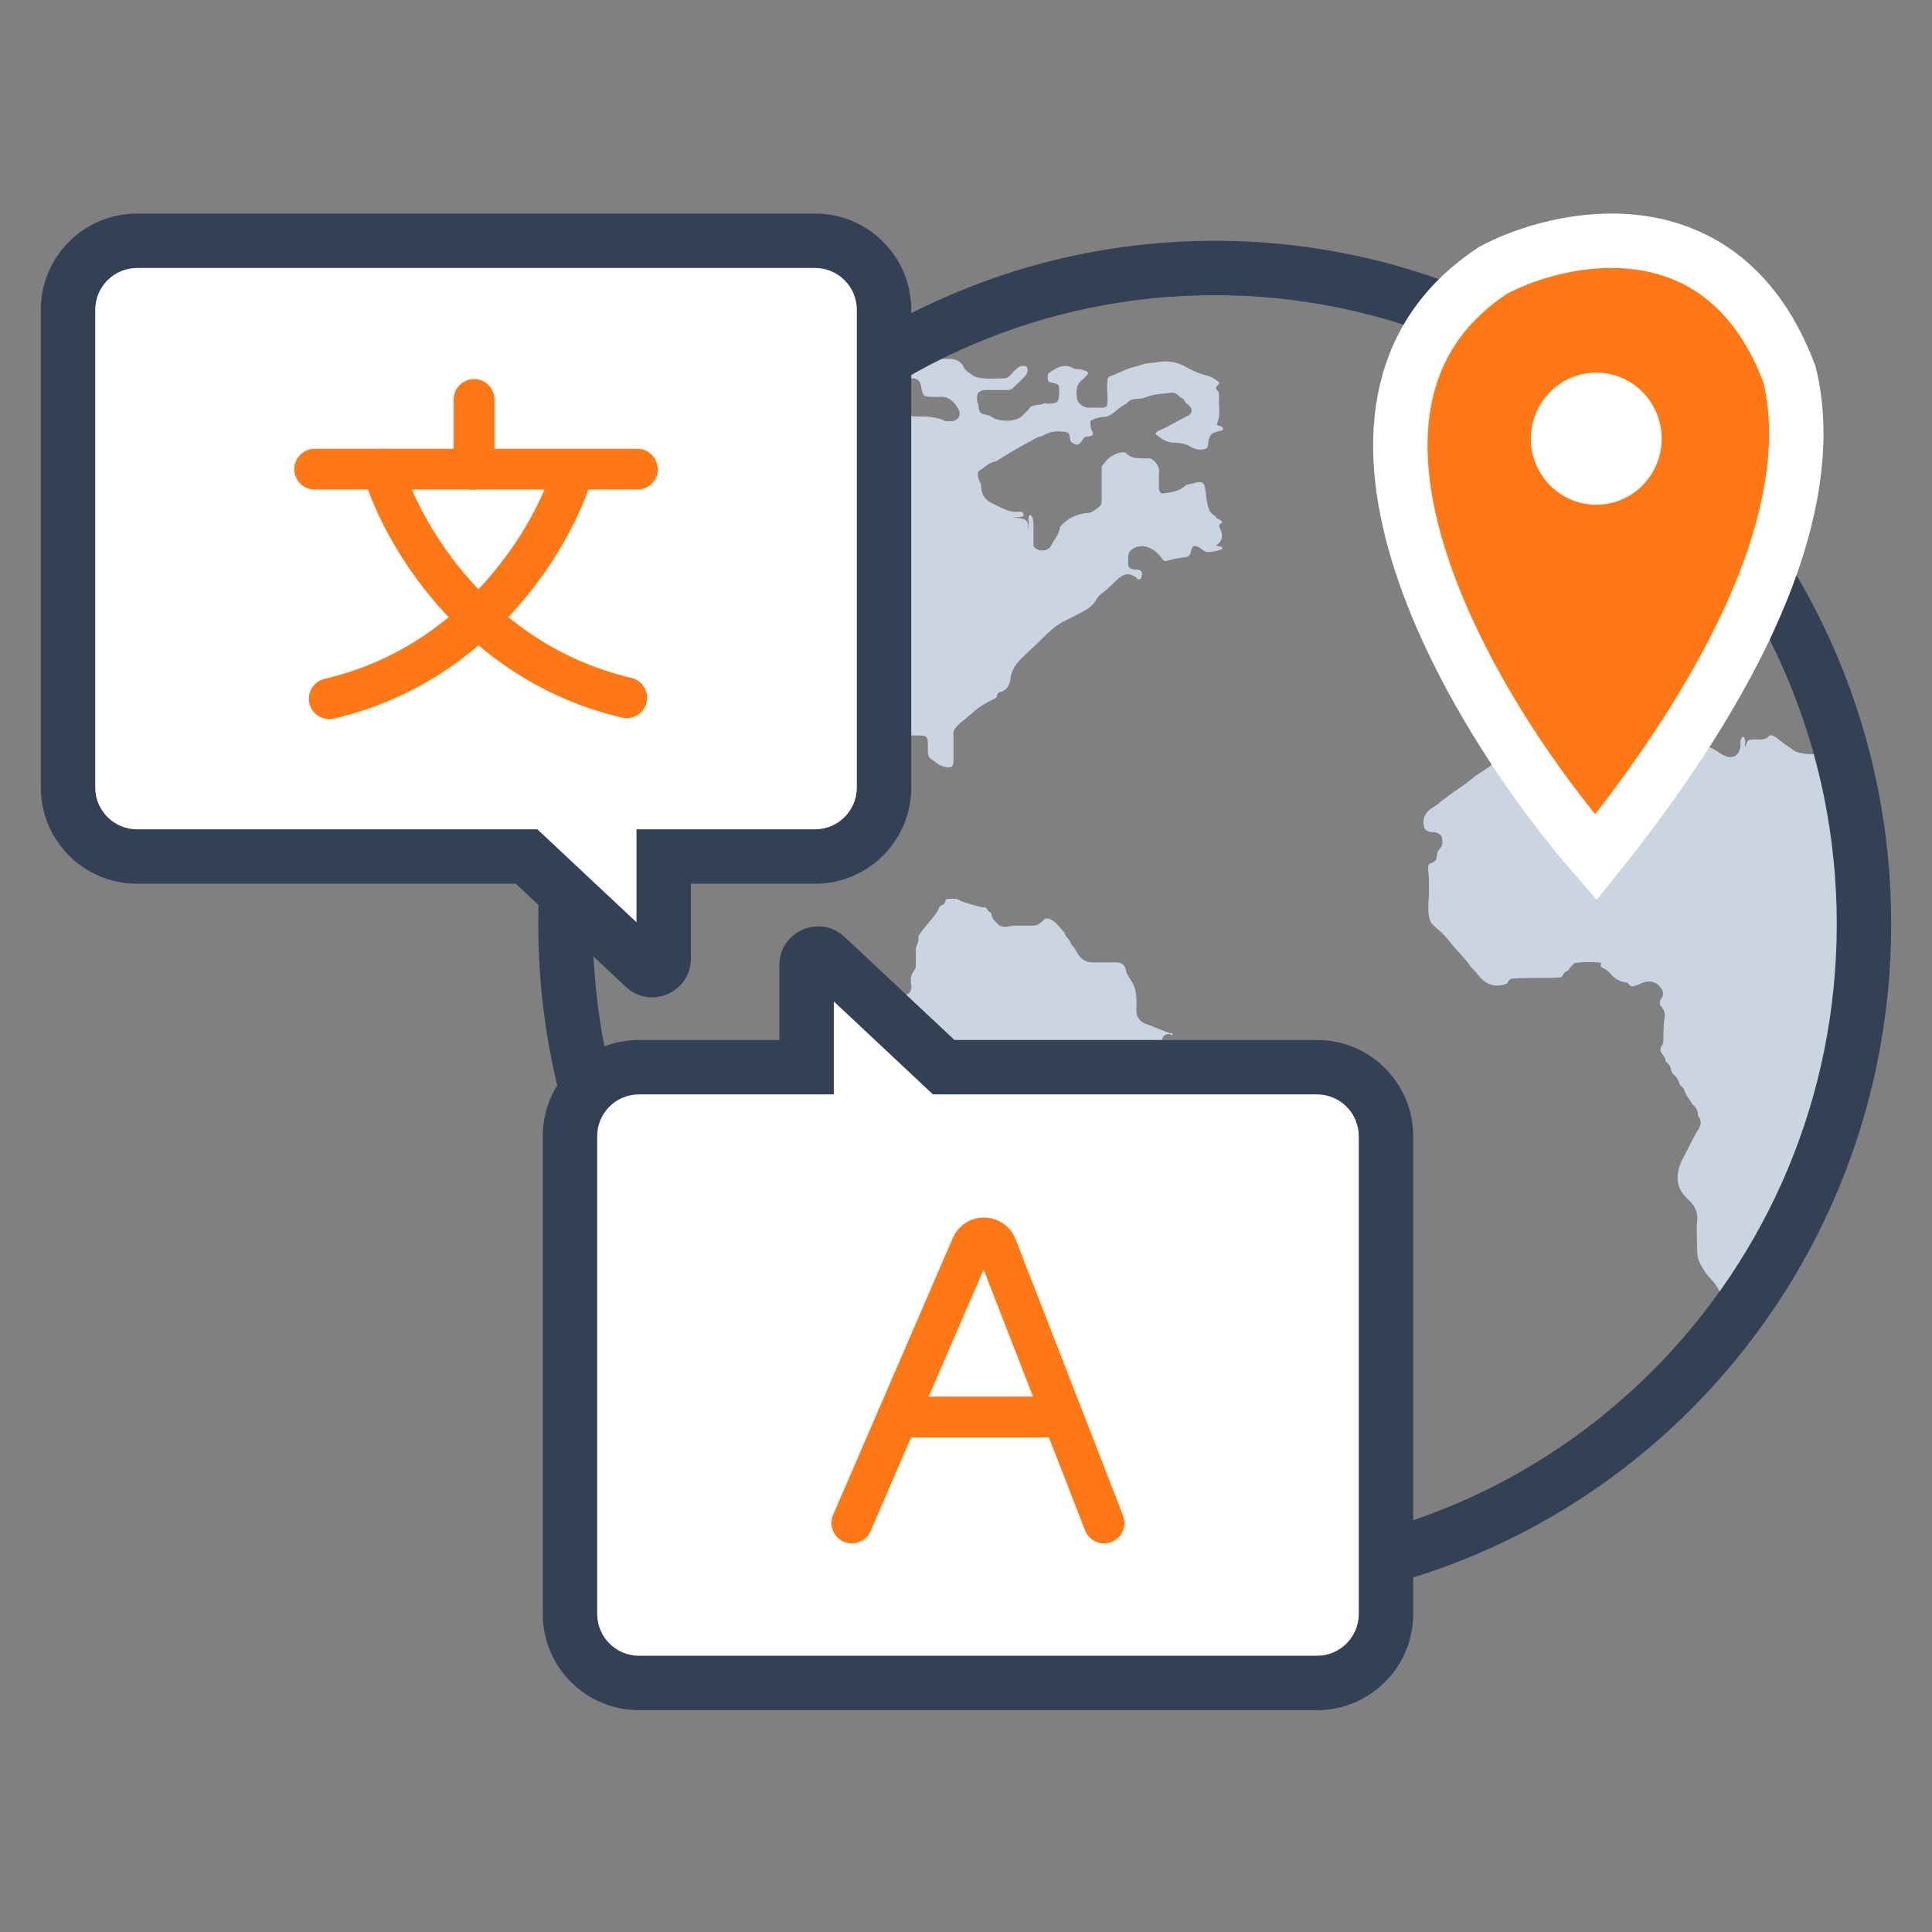 <svg width="71" height="71" viewBox="0 0 71 71" fill="none" xmlns="http://www.w3.org/2000/svg">
<rect x="0" y="0" width="71" height="71" fill="#808080" stroke="none"/>
<path d="M30.469 14.694C30.651 14.658 30.687 14.443 30.869 14.407C31.413 14.371 31.957 14.263 32.429 14.658C32.501 14.837 32.647 14.837 32.792 14.873C32.901 14.873 33.009 14.873 33.118 14.873C33.263 14.873 33.372 14.945 33.372 15.088C33.372 15.267 33.481 15.303 33.626 15.303C33.989 15.303 34.352 15.303 34.678 15.447C34.751 15.483 34.824 15.483 34.932 15.483C35.223 15.483 35.368 15.232 35.187 14.981C35.041 14.73 34.824 14.55 34.497 14.586C34.461 14.586 34.388 14.586 34.352 14.586C33.916 14.586 33.916 14.586 33.844 14.156C33.808 14.012 33.735 13.941 33.59 13.905C33.481 13.905 33.372 13.905 33.263 13.905C33.154 13.905 33.046 13.905 32.973 13.797C32.973 13.761 32.973 13.761 33.009 13.726C33.227 13.654 33.408 13.511 33.59 13.367C33.735 13.259 33.88 13.224 34.025 13.188C34.316 13.188 34.606 13.188 34.896 13.188C35.078 13.188 35.259 13.259 35.368 13.403C35.441 13.546 35.513 13.654 35.658 13.726C35.731 13.797 35.803 13.833 35.912 13.869C36.239 13.941 36.565 13.905 36.892 13.905C37.11 13.905 37.182 13.69 37.327 13.582C37.436 13.475 37.545 13.403 37.726 13.475C37.799 13.618 37.763 13.726 37.654 13.833C37.545 13.977 37.4 14.084 37.255 14.228C37.182 14.335 37.073 14.335 36.928 14.335C36.711 14.335 36.456 14.335 36.239 14.335C35.949 14.335 35.876 14.479 35.912 14.73C35.912 14.765 35.912 14.801 35.949 14.837C35.985 15.196 35.985 15.196 36.348 15.267C36.384 15.267 36.384 15.303 36.42 15.303C36.674 15.518 37.364 15.518 37.581 15.267C37.654 15.196 37.726 15.124 37.799 15.052C37.908 14.837 38.162 14.909 38.343 14.837C38.38 14.801 38.452 14.837 38.488 14.837C38.888 14.837 38.924 14.765 38.924 14.371C38.924 14.12 38.924 14.12 38.597 14.048C38.561 14.048 38.561 14.012 38.525 14.012C38.488 13.905 38.488 13.833 38.525 13.726C38.815 13.511 39.105 13.331 39.468 13.546C39.541 13.582 39.65 13.546 39.758 13.582C39.831 13.618 39.94 13.618 39.976 13.69C40.012 13.761 39.904 13.797 39.867 13.869C39.831 13.905 39.831 13.905 39.795 13.941C39.541 14.12 39.541 14.371 39.577 14.622C39.577 14.801 39.795 14.981 40.012 14.981C40.194 14.981 40.339 14.981 40.52 14.981C40.666 14.981 40.702 14.909 40.702 14.765C40.702 14.479 40.666 14.228 40.702 13.941C40.702 13.905 40.738 13.869 40.774 13.833C41.101 13.726 41.391 13.546 41.718 13.475C41.827 13.439 41.972 13.403 42.081 13.367C42.262 13.331 42.444 13.331 42.625 13.295C42.915 13.259 43.206 13.295 43.496 13.439C43.75 13.582 44.04 13.726 44.33 13.797C44.512 13.833 44.657 13.941 44.802 14.048C44.802 14.084 44.802 14.084 44.802 14.12C44.729 14.192 44.621 14.228 44.729 14.335C44.766 14.371 44.802 14.443 44.802 14.514C44.766 14.873 44.875 15.232 44.729 15.554C44.693 15.662 44.802 15.626 44.838 15.662C44.875 15.662 44.947 15.698 44.947 15.769C44.911 15.841 44.838 15.841 44.802 15.841C44.512 15.913 44.439 15.985 44.403 16.271C44.403 16.343 44.403 16.415 44.33 16.486C44.113 16.558 43.931 16.522 43.75 16.415C43.568 16.307 43.351 16.271 43.169 16.271C42.915 16.271 42.734 16.164 42.552 16.02C42.444 15.949 42.444 15.913 42.552 15.841C42.915 15.698 43.242 15.483 43.605 15.303C43.859 15.196 43.859 14.981 43.568 14.801C43.532 14.694 43.459 14.622 43.351 14.586C43.242 14.443 43.097 14.407 42.952 14.443C42.697 14.479 42.407 14.479 42.153 14.586C42.044 14.622 41.935 14.658 41.827 14.658C41.645 14.658 41.5 14.694 41.391 14.837C41.137 14.945 40.956 15.196 40.702 15.303C40.557 15.339 40.448 15.303 40.303 15.375C40.266 15.375 40.23 15.375 40.194 15.411C40.012 15.447 40.085 15.59 40.085 15.698C40.085 15.805 40.194 15.877 40.157 15.985C40.157 15.985 40.121 16.02 40.085 16.02C40.012 16.056 39.904 16.02 39.831 16.092C39.795 16.128 39.795 16.164 39.758 16.2C39.65 16.379 39.541 16.379 39.359 16.235C39.287 16.128 39.359 15.913 39.178 15.877C38.96 15.841 38.742 15.841 38.525 15.913C38.416 15.949 38.271 16.056 38.162 16.056C37.69 16.307 37.218 16.558 36.783 16.845C36.711 16.881 36.674 16.917 36.602 16.953C36.348 16.988 36.203 17.168 36.021 17.275C35.876 17.347 35.949 17.526 35.985 17.67C36.021 17.741 36.057 17.777 36.057 17.849C36.057 18.172 36.203 18.387 36.529 18.53C36.783 18.638 37.037 18.817 37.364 18.817C37.436 18.817 37.618 18.745 37.618 18.961C37.472 19.032 37.327 18.997 37.218 18.997C37.763 19.104 37.799 18.997 37.799 19.714C37.799 19.785 37.799 19.893 37.799 19.965C37.799 19.714 37.799 19.427 37.799 19.176C37.799 19.068 37.763 18.961 37.872 18.925C37.98 18.997 37.944 19.104 37.98 19.212C37.98 19.498 37.98 19.785 37.98 20.072C38.126 20.287 38.525 20.287 38.634 20.036C38.742 19.821 38.924 19.642 38.96 19.355C39.214 19.068 39.541 18.889 39.94 18.853C40.121 18.853 40.23 18.745 40.375 18.638C40.484 18.566 40.484 18.459 40.484 18.351C40.484 17.957 40.484 17.562 40.484 17.168C40.484 17.132 40.484 17.132 40.52 17.096C40.738 16.773 41.065 16.594 41.355 16.63C41.573 16.881 41.899 16.845 42.19 16.845C42.226 16.845 42.298 16.845 42.335 16.881C42.552 17.024 42.625 17.204 42.589 17.455C42.589 17.598 42.589 17.777 42.589 17.921C42.589 18.028 42.625 18.136 42.734 18.136C43.024 18.1 43.314 18.064 43.568 17.849C43.568 17.813 43.605 17.813 43.641 17.813C43.75 17.777 43.822 17.777 43.931 17.741C44.185 17.67 44.258 17.741 44.294 17.992C44.33 18.208 44.33 18.423 44.403 18.638C44.439 18.781 44.512 18.889 44.657 18.961C44.693 19.104 44.911 19.068 44.911 19.212C44.838 19.247 44.766 19.283 44.838 19.427C44.947 19.642 44.947 19.893 44.693 20.036C44.766 20.108 44.875 20.072 44.911 20.108C44.911 20.144 44.911 20.144 44.911 20.18C44.729 20.252 44.548 20.287 44.367 20.287C44.33 20.287 44.294 20.252 44.258 20.252C44.221 20.216 44.149 20.18 44.113 20.144C43.859 20 43.822 20.036 43.75 20.323C43.714 20.395 43.677 20.467 43.605 20.467C43.351 20.503 43.133 20.538 42.879 20.61C42.77 20.646 42.734 20.574 42.661 20.467C42.335 20.072 41.935 19.965 41.609 20.18C41.428 20.323 41.464 20.431 41.464 20.61C41.428 20.825 41.5 20.933 41.754 20.933C41.972 20.933 42.008 21.04 41.935 21.256C41.863 21.327 41.79 21.291 41.754 21.22C41.5 21.04 41.282 21.076 41.065 21.291C40.919 21.435 40.738 21.614 40.557 21.758C40.448 21.829 40.375 21.901 40.303 22.008C40.194 22.224 40.012 22.367 39.795 22.475C39.432 22.69 38.996 22.833 38.67 23.12C38.38 23.371 38.126 23.658 37.835 23.909C37.618 24.124 37.4 24.303 37.255 24.554C37.218 24.662 37.146 24.769 37.146 24.877C37.11 25.092 37.073 25.271 36.892 25.379C36.856 25.379 36.856 25.415 36.819 25.415C36.711 25.415 36.638 25.486 36.638 25.594C36.638 25.63 36.602 25.63 36.565 25.666C36.275 25.809 35.949 25.988 35.731 26.204C35.658 26.275 35.586 26.311 35.513 26.383C35.441 26.455 35.332 26.526 35.259 26.598L35.223 26.634C35.114 26.741 35.005 26.849 35.041 27.028C35.041 27.351 35.041 27.638 35.041 27.961C35.041 28.176 34.969 28.247 34.715 28.176C34.497 28.14 34.388 27.997 34.207 27.889C34.098 27.817 34.098 27.674 34.098 27.566C34.098 26.992 34.134 27.028 33.517 27.028C32.792 27.028 32.102 27.028 31.377 27.028C31.195 27.028 31.014 27.064 30.869 27.208C30.832 27.208 30.832 27.244 30.796 27.244C30.469 27.315 30.252 27.494 29.962 27.674C29.925 27.674 29.925 27.71 29.889 27.71C29.78 27.71 29.671 27.781 29.635 27.889C29.635 27.925 29.599 27.925 29.599 27.961C29.49 28.032 29.453 28.14 29.417 28.247C29.381 28.283 29.381 28.319 29.308 28.355C29.091 28.498 28.982 28.714 28.909 28.965C28.873 29.108 28.837 29.252 28.764 29.395C28.619 29.574 28.692 30.184 28.837 30.363C28.873 30.399 28.909 30.471 28.909 30.542C28.909 30.578 28.909 30.578 28.909 30.614C28.909 30.793 29.018 30.937 29.127 31.044C29.163 31.152 29.272 31.188 29.381 31.188C29.49 31.188 29.635 31.188 29.599 31.295C29.599 31.439 29.453 31.403 29.345 31.403C29.236 31.403 29.127 31.403 29.018 31.439C28.982 31.475 28.945 31.51 28.945 31.546C28.945 31.618 28.945 31.69 28.873 31.761C28.837 31.797 28.8 31.797 28.764 31.761C28.619 31.582 28.438 31.546 28.22 31.546C27.966 31.546 27.712 31.582 27.567 31.367C27.53 31.295 27.422 31.331 27.349 31.295C27.131 31.259 26.986 31.188 26.913 30.973C26.877 30.829 26.732 30.793 26.696 30.65C26.587 30.542 26.478 30.435 26.442 30.291C26.405 30.22 26.333 30.148 26.297 30.112C26.26 30.076 26.26 30.04 26.297 30.005C26.478 29.969 26.442 29.789 26.551 29.682C26.696 29.574 26.696 29.431 26.551 29.323L26.514 29.287C26.478 29.252 26.478 29.216 26.442 29.18C26.405 29.108 26.369 29.072 26.333 29.036L26.297 29C26.26 28.857 26.188 28.785 26.043 28.714C26.006 28.678 25.97 28.642 25.97 28.606C25.97 28.57 25.97 28.534 25.97 28.498C25.97 28.391 25.861 28.391 25.825 28.355C25.789 28.319 25.789 28.283 25.789 28.283C25.789 28.176 25.716 28.14 25.607 28.104C25.498 27.961 25.426 27.817 25.353 27.674C25.317 27.566 25.353 27.459 25.317 27.351C25.281 27.172 25.281 26.992 25.172 26.813C25.136 26.706 25.136 26.598 25.099 26.526C25.063 26.168 24.99 26.132 24.7 26.096C24.446 26.096 24.374 26.168 24.374 26.419C24.374 26.706 24.41 27.028 24.482 27.279C24.519 27.387 24.555 27.459 24.555 27.566C24.555 27.602 24.555 27.602 24.591 27.638C24.591 27.745 24.664 27.853 24.773 27.925C24.809 27.961 24.809 27.997 24.845 28.032C25.027 28.319 25.172 28.606 25.39 28.857C25.498 29 25.462 29.144 25.317 29.252C25.136 29.395 24.736 29.287 24.591 29.108C24.446 28.893 24.374 28.678 24.192 28.498C24.12 28.212 23.902 27.997 23.829 27.71C23.793 27.494 23.72 27.315 23.757 27.1C23.757 26.777 23.757 26.455 23.793 26.096C23.829 25.917 23.612 25.702 23.394 25.63C23.321 25.594 23.249 25.594 23.176 25.558C23.104 25.486 23.031 25.379 22.922 25.343C22.886 25.343 22.886 25.307 22.886 25.271C22.85 24.913 22.886 24.554 22.85 24.232C22.85 24.052 22.922 23.873 22.995 23.73C23.104 23.443 23.285 23.192 23.358 22.905C23.575 22.582 23.684 22.224 23.938 21.937C24.011 21.865 24.011 21.758 24.047 21.65C24.265 21.542 24.337 21.291 24.446 21.076C24.555 20.861 24.7 20.682 24.773 20.467C24.882 20.395 24.882 20.252 24.99 20.18C25.172 20.036 25.281 19.857 25.353 19.678C25.462 19.463 25.607 19.283 25.752 19.104C25.861 18.961 25.97 18.853 26.043 18.71C26.079 18.674 26.115 18.602 26.151 18.566C26.188 18.53 26.26 18.494 26.297 18.423V18.387C26.405 18.351 26.478 18.279 26.551 18.172V18.136L26.587 18.1C26.66 18.064 26.696 18.028 26.732 17.957L26.768 17.921C26.877 17.849 26.95 17.777 27.022 17.67V17.67C27.422 17.239 27.857 16.809 28.256 16.415C28.51 16.307 28.619 16.056 28.837 15.913V15.913C29.091 15.698 29.345 15.483 29.562 15.232C29.816 15.088 30.215 14.981 30.469 14.694Z" fill="#CBD5E1"/>
<path d="M68.709 38.323C68.709 38.359 68.709 38.394 68.709 38.43C68.745 38.645 68.532 38.789 68.532 39.004C68.532 39.147 68.497 39.291 68.497 39.434C68.497 39.577 68.497 39.721 68.39 39.828C68.355 39.864 68.32 39.936 68.32 39.972C68.32 40.366 68.107 40.689 68.036 41.083C68.001 41.406 67.788 41.692 67.788 42.015C67.647 42.123 67.647 42.302 67.611 42.445C67.611 42.481 67.611 42.553 67.611 42.589C67.434 42.732 67.399 42.911 67.363 43.126V43.126C67.293 43.234 67.186 43.377 67.186 43.521C67.151 43.592 67.151 43.664 67.151 43.772C67.009 43.843 66.974 43.987 66.974 44.13C66.974 44.166 66.938 44.238 66.938 44.273C66.761 44.345 66.797 44.524 66.761 44.668V44.704C66.655 44.775 66.62 44.883 66.584 44.99C66.336 45.349 66.195 45.743 65.947 46.138C65.699 46.532 65.451 46.926 65.239 47.356C65.168 47.5 65.026 47.571 64.955 47.715C64.707 48.181 64.318 48.503 64.07 48.969C64.034 49.041 63.964 49.041 63.893 49.077C63.751 49.184 63.574 49.149 63.397 49.113C63.255 49.077 63.255 48.934 63.255 48.826C63.255 48.503 63.22 48.217 63.255 47.894C63.291 47.571 63.149 47.321 62.937 47.069C62.76 46.89 62.618 46.711 62.512 46.496C62.405 46.317 62.37 46.173 62.37 45.958C62.37 45.6 62.335 45.241 62.37 44.883C62.405 44.524 62.264 44.273 62.016 44.058C61.591 43.664 61.556 43.198 61.803 42.66C61.98 42.302 62.157 41.979 62.335 41.621C62.476 41.441 62.583 41.226 62.405 41.011C62.405 40.832 62.335 40.689 62.193 40.581C62.122 40.438 62.016 40.33 61.945 40.187C61.91 40.079 61.874 39.972 61.768 39.9L61.733 39.864C61.697 39.721 61.626 39.577 61.485 39.47C61.449 39.434 61.449 39.398 61.414 39.362C61.414 39.219 61.343 39.111 61.237 39.04C61.237 39.004 61.201 39.004 61.201 38.968C61.201 38.789 60.989 38.717 61.024 38.538C61.024 38.502 61.06 38.466 61.06 38.43C61.13 38.394 61.13 38.287 61.13 38.215C61.13 37.964 61.13 37.713 61.166 37.427C61.201 37.247 61.166 37.104 61.024 36.961C60.989 36.889 60.989 36.781 61.024 36.745C61.201 36.53 61.095 36.351 60.953 36.208C60.776 36.029 60.493 36.029 60.245 36.172C60.174 36.208 60.103 36.208 60.033 36.244C59.997 36.244 59.997 36.244 59.962 36.244C59.926 36.244 59.926 36.208 59.891 36.208C59.856 36.136 59.785 36.1 59.714 36.1C59.502 36.064 59.324 35.957 59.183 35.778C59.077 35.67 58.97 35.598 58.829 35.527C58.829 35.491 58.829 35.491 58.829 35.455C58.829 35.419 58.864 35.383 58.829 35.383C58.51 35.347 58.227 35.347 57.908 35.383C57.872 35.383 57.837 35.419 57.802 35.455C57.695 35.527 57.66 35.67 57.554 35.706C57.447 35.742 57.447 35.885 57.341 35.921C56.81 35.957 56.279 35.921 55.712 35.957C55.571 35.957 55.464 35.957 55.394 36.136C55.039 36.315 54.614 36.208 54.367 35.885C54.26 35.742 54.154 35.634 54.048 35.527C53.835 35.204 53.517 34.917 53.269 34.595C53.127 34.415 52.95 34.236 52.773 34.093C52.702 34.021 52.596 33.949 52.56 33.842C52.489 33.663 52.489 33.483 52.489 33.268C52.525 32.838 52.525 32.408 52.489 31.978C52.489 31.87 52.454 31.799 52.56 31.727C52.702 31.691 52.808 31.619 52.808 31.44C52.808 31.332 52.844 31.261 52.914 31.189C53.021 31.082 53.021 30.902 52.985 30.759C52.914 30.616 52.773 30.58 52.631 30.58C52.525 30.58 52.419 30.544 52.348 30.436C52.242 30.078 52.383 29.827 52.702 29.648C52.737 29.612 52.773 29.612 52.808 29.576C52.879 29.54 52.914 29.468 52.985 29.433C53.375 29.11 53.835 28.859 54.189 28.536C54.402 28.393 54.65 28.25 54.862 28.07C55.004 28.142 54.968 27.999 54.968 27.927C55.004 27.712 54.968 27.497 54.968 27.282C54.968 27.138 54.968 27.031 55.039 26.923C55.11 26.816 54.968 26.816 54.933 26.78C54.898 26.708 54.968 26.672 55.004 26.672C55.11 26.672 55.146 26.601 55.181 26.529C55.358 26.421 55.5 26.278 55.712 26.242C55.783 26.242 55.854 26.242 55.889 26.278C55.889 26.421 55.995 26.421 56.066 26.421C56.456 26.421 56.845 26.421 57.235 26.421C57.023 26.421 56.775 26.421 56.562 26.421C56.491 26.421 56.35 26.457 56.385 26.278C56.704 26.171 57.058 26.242 57.377 26.242C57.483 26.242 57.624 26.278 57.66 26.135C57.695 26.099 57.731 26.063 57.766 26.027C57.908 26.027 58.05 25.991 58.12 25.884C58.156 25.884 58.156 25.884 58.191 25.884C58.297 26.027 58.439 25.919 58.545 25.919C58.651 25.919 58.722 25.848 58.793 25.848C59.183 25.74 59.608 25.74 59.962 25.597C60.139 25.597 60.316 25.561 60.493 25.633C60.529 25.704 60.493 25.776 60.564 25.812C60.67 25.884 60.635 26.027 60.635 26.135C60.635 26.242 60.635 26.314 60.635 26.386C60.635 26.242 60.635 26.027 60.635 25.848C60.635 25.776 60.635 25.704 60.706 25.669C60.847 25.704 60.812 25.848 60.812 25.919C60.812 26.135 60.812 26.386 60.812 26.601C60.812 26.852 60.883 26.923 61.13 26.959C61.52 26.995 61.839 27.21 62.228 27.246C62.335 27.353 62.441 27.425 62.618 27.425C62.901 27.425 63.114 27.64 63.326 27.748C63.68 27.927 63.928 27.784 63.964 27.389C63.964 27.282 63.928 27.138 64.07 27.067C64.176 27.174 64.105 27.318 64.141 27.461C64.212 27.174 64.247 27.174 64.53 27.174C64.707 27.174 64.884 27.21 65.026 27.031C65.132 26.995 65.203 27.067 65.274 27.102C65.486 27.282 65.699 27.425 65.911 27.569C66.053 27.676 66.23 27.676 66.407 27.712C66.832 27.712 67.257 27.712 67.718 27.712C67.824 27.712 67.93 27.712 68.001 27.82C68.178 27.927 68.213 28.106 68.213 28.285C68.213 28.393 68.213 28.572 68.284 28.644C68.461 28.859 68.426 29.11 68.426 29.361C68.461 29.612 68.461 29.899 68.603 30.149C68.603 30.185 68.603 30.221 68.603 30.257C68.461 30.436 68.567 30.687 68.532 30.866C68.567 30.651 68.497 30.436 68.603 30.257C68.709 30.401 68.638 30.544 68.638 30.687C68.638 30.831 68.603 30.974 68.674 31.082C68.922 31.548 68.815 32.05 68.851 32.551C68.851 32.587 68.886 32.623 68.886 32.659C68.886 33.77 68.886 34.881 68.886 35.993C68.886 36.029 68.886 36.064 68.851 36.1C68.851 36.244 68.851 36.423 68.851 36.566C68.674 36.71 68.674 36.71 68.851 36.853C68.851 36.889 68.851 36.925 68.851 36.961C68.78 37.068 68.603 37.104 68.603 37.283C68.603 37.606 68.603 37.964 68.709 38.323Z" fill="#CBD5E1"/>
<path d="M60.137 16.228C60.499 16.228 60.643 15.93 60.824 15.668C61.114 15.855 61.367 16.116 61.584 16.378C61.62 16.453 61.692 16.49 61.764 16.49C61.945 16.751 62.162 17.013 62.415 17.2C62.56 17.536 62.849 17.76 63.066 18.059C63.428 18.507 63.79 18.955 64.115 19.441C64.151 19.515 64.224 19.59 64.296 19.59C64.405 19.851 64.549 20.076 64.73 20.3C64.766 20.561 64.947 20.71 65.092 20.897C65.236 21.084 65.345 21.345 65.453 21.532C65.598 21.756 65.67 21.98 65.851 22.167C65.96 22.317 65.996 22.503 66.104 22.653C66.213 22.877 66.394 23.064 66.394 23.325C66.394 23.474 66.538 23.512 66.575 23.624C66.611 23.811 66.611 23.96 66.755 24.109C66.792 24.147 66.792 24.147 66.792 24.184C66.755 24.445 66.9 24.67 67.045 24.856C67.009 24.968 66.9 24.968 66.828 24.968C66.683 24.968 66.575 24.968 66.43 24.968C66.104 24.968 65.851 24.782 65.743 24.445C65.707 24.221 65.67 23.997 65.598 23.811C65.562 23.661 65.562 23.512 65.49 23.4C65.345 23.176 65.2 23.138 64.983 23.288C64.766 23.437 64.585 23.549 64.549 23.848C64.549 23.96 64.405 24.072 64.405 24.184C64.368 24.296 64.368 24.408 64.368 24.52C64.332 24.67 64.296 24.744 64.151 24.632C63.934 24.445 63.754 24.221 63.573 23.997C63.537 23.923 63.5 23.848 63.5 23.773C63.5 23.661 63.5 23.587 63.5 23.474C63.5 23.176 63.464 22.877 63.175 22.69C62.994 22.578 62.886 22.391 62.669 22.317C62.596 22.242 62.524 22.092 62.415 22.055C62.343 21.98 62.307 21.868 62.199 21.906C62.162 21.906 62.126 21.906 62.09 21.868C61.837 21.831 61.584 21.831 61.294 21.868C61.258 21.868 61.222 21.906 61.186 21.943C61.15 22.018 61.15 22.092 61.114 22.167C61.114 22.204 61.077 22.204 61.077 22.242C60.897 22.391 60.643 22.429 60.535 22.69C60.499 22.653 60.499 22.615 60.499 22.578C60.499 22.503 60.499 22.466 60.499 22.391C60.499 22.279 60.426 22.204 60.282 22.167C60.137 22.13 60.065 22.204 60.029 22.317C59.884 22.466 59.703 22.653 59.522 22.765C59.341 22.802 59.16 22.84 59.016 22.69C58.871 22.578 58.763 22.615 58.654 22.765C58.437 22.951 58.256 23.176 58.184 23.437C58.148 23.587 58.039 23.624 57.967 23.736C57.714 23.923 57.533 24.184 57.461 24.483C57.461 24.52 57.425 24.52 57.425 24.558C57.352 24.632 57.316 24.707 57.28 24.782C57.244 24.819 57.208 24.894 57.171 24.819C57.135 24.744 57.171 24.67 57.135 24.595C57.027 24.782 56.882 24.782 56.701 24.782C56.412 24.744 56.123 24.782 55.833 24.782C55.688 24.782 55.58 24.856 55.471 24.931C55.074 24.894 54.821 24.595 54.784 24.184C54.748 23.885 54.784 23.587 54.784 23.288C54.784 23.101 54.857 22.951 55.038 22.914C55.218 22.914 55.327 22.765 55.508 22.69C55.616 22.653 55.761 22.69 55.869 22.653C55.978 22.653 56.123 22.653 56.231 22.653C56.34 22.653 56.484 22.653 56.593 22.69C56.629 22.69 56.629 22.727 56.665 22.727C56.737 22.84 56.882 22.84 56.99 22.84C57.244 22.877 57.28 22.653 57.352 22.503C57.605 22.242 57.569 22.092 57.316 21.906C57.244 21.868 57.099 21.906 57.027 21.794C56.954 21.532 57.063 21.308 57.063 21.084C57.135 21.009 57.244 21.009 57.316 21.009C57.497 21.009 57.605 20.972 57.75 20.86C57.822 20.823 57.931 20.823 58.039 20.785C58.22 20.785 58.365 20.673 58.437 20.486C58.546 20.374 58.618 20.262 58.727 20.113C58.799 20.076 58.871 20.001 58.907 19.926C59.016 19.702 59.16 19.515 59.414 19.515C59.558 19.515 59.667 19.328 59.848 19.366C60.137 19.366 60.426 19.366 60.716 19.515C61.005 19.665 61.186 19.515 61.222 19.179C61.222 18.955 61.222 18.731 61.222 18.507C61.186 18.32 61.114 18.171 60.897 18.096C60.716 18.059 60.571 18.096 60.499 18.283C60.209 18.507 60.029 18.469 59.848 18.133C59.812 17.834 59.703 17.648 59.377 17.648C59.305 17.648 59.269 17.61 59.233 17.573C59.016 17.125 59.233 16.602 59.703 16.527C59.848 16.415 59.992 16.266 60.137 16.228Z" fill="#CBD5E1"/>
<path d="M42.929 45.887C42.929 46.033 42.929 46.179 42.929 46.325C42.859 46.435 42.824 46.545 42.824 46.654C42.859 47.02 42.929 47.385 42.859 47.714C42.859 47.787 42.859 47.823 42.929 47.86C42.894 48.006 42.788 48.115 42.683 48.225C42.471 48.517 42.26 48.809 42.083 49.102V49.102C41.872 49.138 41.66 49.467 41.66 49.759C41.519 50.051 41.308 50.307 41.096 50.49C40.744 50.563 40.462 50.746 40.144 50.892C40.003 50.965 39.827 50.965 39.686 50.965C39.474 50.965 39.263 51.001 39.087 51.184C38.981 51.294 38.981 51.403 39.016 51.513C39.051 51.659 39.122 51.732 39.263 51.732C39.298 51.732 39.369 51.732 39.404 51.732C39.615 51.768 39.686 51.951 39.545 52.097C39.51 52.17 39.439 52.207 39.404 52.316C39.263 52.316 39.228 52.462 39.157 52.499C38.91 52.535 38.875 52.682 38.981 52.864C39.157 53.12 39.298 53.412 39.721 53.339C39.862 53.303 39.933 53.376 39.897 53.558C39.827 53.851 39.862 54.143 39.686 54.435C39.58 54.618 39.651 54.8 39.827 54.947C40.109 55.166 40.391 55.348 40.567 55.641C40.673 55.787 40.602 55.933 40.426 55.969C40.356 55.969 40.285 55.969 40.215 55.969C40.144 55.86 40.003 55.896 39.897 55.896C39.721 55.896 39.51 55.933 39.333 55.823C39.228 55.787 39.122 55.75 39.051 55.604C39.016 55.531 38.946 55.494 38.84 55.494C38.663 55.312 38.487 55.129 38.276 54.983C38.029 54.8 37.853 54.581 37.747 54.325C37.606 53.997 37.394 53.741 37.253 53.412C37.218 53.266 37.183 53.12 37.077 52.974C37.007 52.901 37.007 52.791 37.007 52.682C37.007 52.207 37.007 51.695 37.042 51.221C37.077 50.819 36.936 50.526 36.689 50.271C36.337 49.905 36.231 49.467 36.442 48.992C36.583 48.663 36.583 48.298 36.548 47.933C36.548 47.787 36.478 47.677 36.301 47.677C36.125 47.677 36.09 47.568 36.09 47.421C36.09 46.325 36.09 45.23 36.09 44.134C36.09 44.061 36.09 44.024 36.09 43.951C36.125 43.586 35.914 43.367 35.632 43.184C35.385 43.038 35.173 42.855 34.962 42.672C34.785 42.526 34.609 42.49 34.433 42.453V42.453C34.292 42.271 34.045 42.307 33.869 42.198C33.869 42.088 33.869 42.015 33.869 41.905C33.834 41.832 33.834 41.723 33.834 41.613C33.834 41.467 33.798 41.321 33.622 41.284V41.248C33.587 41.138 33.516 41.102 33.446 41.065C33.269 40.773 32.987 40.554 32.811 40.225C32.635 39.933 32.388 39.641 32.141 39.385C32.035 39.275 32.035 39.129 32.106 39.056C32.282 38.727 32.282 38.398 32.282 38.033C32.282 37.96 32.282 37.887 32.318 37.851C32.459 38.07 32.353 38.325 32.388 38.508C32.423 38.216 32.388 37.851 32.423 37.485C32.423 37.412 32.388 37.339 32.318 37.303C32.459 37.083 32.705 36.974 32.882 36.828C33.023 36.718 33.164 36.608 33.34 36.535C33.481 36.499 33.516 36.28 33.481 36.17C33.41 35.768 33.657 35.659 33.657 35.513C33.657 35.33 33.657 35.147 33.657 34.928C33.657 34.855 33.657 34.819 33.693 34.745C33.798 34.49 33.728 34.453 33.763 34.38C33.975 34.051 34.257 33.796 34.468 33.467C34.503 33.394 34.503 33.321 34.574 33.284C34.68 33.248 34.715 33.211 34.75 33.102V33.065C34.785 33.029 34.821 33.029 34.856 33.029C34.926 33.029 35.032 33.029 35.103 33.029C35.138 33.029 35.173 33.029 35.209 33.065C35.244 33.065 35.244 33.065 35.279 33.102C35.596 33.211 35.914 33.321 36.231 33.357V33.357L36.266 33.394C36.301 33.467 36.337 33.504 36.407 33.54C36.442 33.577 36.442 33.613 36.442 33.65C36.478 33.796 36.619 33.905 36.724 34.015C36.901 34.088 37.077 34.051 37.253 34.015C37.5 34.015 37.747 34.015 37.994 34.015C38.17 34.015 38.276 33.869 38.417 33.759C38.452 33.759 38.523 33.759 38.558 33.759C38.804 33.869 38.946 34.088 39.122 34.271V34.271C39.157 34.453 39.333 34.526 39.369 34.709C39.545 34.855 39.58 35.111 39.792 35.257C39.897 35.33 40.003 35.367 40.144 35.367C40.426 35.367 40.708 35.367 40.99 35.367C41.202 35.367 41.343 35.44 41.378 35.659C41.413 35.841 41.554 35.987 41.625 36.134C41.766 36.389 41.766 36.682 41.766 36.937C41.731 37.266 41.801 37.522 42.118 37.631C42.401 37.741 42.683 37.851 42.965 37.96C43 37.96 43.07 37.96 43.106 37.997C43.106 37.997 43.106 37.997 43.07 38.033C43.035 38.033 43 38.033 43 37.997C42.965 37.997 42.929 37.997 42.894 37.997C42.718 38.07 42.683 38.179 42.718 38.362C42.753 38.472 42.718 38.581 42.718 38.691C42.718 40.883 42.718 43.074 42.718 45.266C42.824 45.558 42.788 45.741 42.929 45.887Z" fill="#CBD5E1"/>
<path d="M68.5 33.959C68.5 47.284 57.808 58.069 44.64 58.069C31.472 58.069 20.78 47.284 20.78 33.959C20.78 20.633 31.472 9.848 44.64 9.848C57.808 9.848 68.5 20.633 68.5 33.959Z" stroke="#334155" stroke-width="2"/>
<path d="M54.871 9.933C47.226 14.967 54.204 26.415 58.649 31.509C66.294 21.979 66.428 16.451 65.761 13.753C63.316 7.236 57.242 8.659 54.871 9.933Z" fill="#FF7816" stroke="white" stroke-width="2" stroke-linecap="round"/>
<ellipse cx="58.662" cy="16.121" rx="2.403" ry="2.427" fill="white"/>
<path fill-rule="evenodd" clip-rule="evenodd" d="M5.036 8.848C3.635 8.848 2.5 9.983 2.5 11.384V28.941C2.5 30.342 3.635 31.477 5.036 31.477H19.353L23.679 35.535C23.949 35.788 24.391 35.596 24.391 35.226V31.477H29.952C31.352 31.477 32.488 30.342 32.488 28.941V11.384C32.488 9.983 31.352 8.848 29.952 8.848H5.036Z" fill="white"/>
<path d="M19.353 31.477L20.037 30.748L19.748 30.477H19.353V31.477ZM23.679 35.535L24.363 34.805L24.363 34.805L23.679 35.535ZM24.391 31.477V30.477H23.391V31.477H24.391ZM3.5 11.384C3.5 10.536 4.188 9.848 5.036 9.848V7.848C3.083 7.848 1.5 9.431 1.5 11.384H3.5ZM3.5 28.941V11.384H1.5V28.941H3.5ZM5.036 30.477C4.188 30.477 3.5 29.79 3.5 28.941H1.5C1.5 30.894 3.083 32.477 5.036 32.477V30.477ZM19.353 30.477H5.036V32.477H19.353V30.477ZM24.363 34.805L20.037 30.748L18.669 32.207L22.995 36.264L24.363 34.805ZM23.391 35.226C23.391 34.721 23.995 34.459 24.363 34.805L22.995 36.264C23.904 37.116 25.391 36.472 25.391 35.226H23.391ZM23.391 31.477V35.226H25.391V31.477H23.391ZM29.952 30.477H24.391V32.477H29.952V30.477ZM31.488 28.941C31.488 29.79 30.8 30.477 29.952 30.477V32.477C31.905 32.477 33.488 30.894 33.488 28.941H31.488ZM31.488 11.384V28.941H33.488V11.384H31.488ZM29.952 9.848C30.8 9.848 31.488 10.536 31.488 11.384H33.488C33.488 9.431 31.905 7.848 29.952 7.848V9.848ZM5.036 9.848H29.952V7.848H5.036V9.848Z" fill="#334155"/>
<path d="M11.565 17.242H23.423" stroke="#FF7816" stroke-width="1.5" stroke-linecap="round"/>
<path d="M17.422 17.242V14.68" stroke="#FF7816" stroke-width="1.5" stroke-linecap="round"/>
<path d="M14.065 17.242C14.72 19.497 17.43 24.332 23.03 25.642" stroke="#FF7816" stroke-width="1.5" stroke-linecap="round"/>
<path d="M21.066 17.278C20.411 19.532 17.701 24.368 12.101 25.677" stroke="#FF7816" stroke-width="1.5" stroke-linecap="round"/>
<path fill-rule="evenodd" clip-rule="evenodd" d="M48.398 61.848C49.798 61.848 50.934 60.713 50.934 59.312V41.755C50.934 40.354 49.798 39.219 48.398 39.219H34.681L30.354 35.161C30.084 34.908 29.642 35.099 29.642 35.469V39.219H23.482C22.081 39.219 20.946 40.354 20.946 41.755V59.312C20.946 60.713 22.081 61.848 23.482 61.848H48.398Z" fill="white"/>
<path d="M34.681 39.219L33.997 39.948L34.286 40.219H34.681V39.219ZM30.354 35.161L29.67 35.89L29.67 35.89L30.354 35.161ZM29.642 39.219V40.219H30.642V39.219H29.642ZM49.934 59.312C49.934 60.16 49.246 60.848 48.398 60.848V62.848C50.351 62.848 51.934 61.265 51.934 59.312H49.934ZM49.934 41.755V59.312H51.934V41.755H49.934ZM48.398 40.219C49.246 40.219 49.934 40.906 49.934 41.755H51.934C51.934 39.802 50.351 38.219 48.398 38.219V40.219ZM34.681 40.219H48.398V38.219H34.681V40.219ZM29.67 35.89L33.997 39.948L35.365 38.489L31.038 34.431L29.67 35.89ZM30.642 35.469C30.642 35.974 30.039 36.236 29.67 35.89L31.038 34.431C30.13 33.579 28.642 34.224 28.642 35.469H30.642ZM30.642 39.219V35.469H28.642V39.219H30.642ZM23.482 40.219H29.642V38.219H23.482V40.219ZM21.946 41.755C21.946 40.906 22.634 40.219 23.482 40.219V38.219C21.529 38.219 19.946 39.802 19.946 41.755H21.946ZM21.946 59.312V41.755H19.946V59.312H21.946ZM23.482 60.848C22.634 60.848 21.946 60.16 21.946 59.312H19.946C19.946 61.265 21.529 62.848 23.482 62.848V60.848ZM48.398 60.848H23.482V62.848H48.398V60.848Z" fill="#334155"/>
<path d="M31.305 55.969L35.703 45.793C35.879 45.385 36.462 45.396 36.623 45.81L40.574 55.969" stroke="#FF7816" stroke-width="1.5" stroke-linecap="round"/>
<path d="M33.383 52.074H39.036" stroke="#FF7816" stroke-width="1.5" stroke-linecap="round"/>
</svg>
